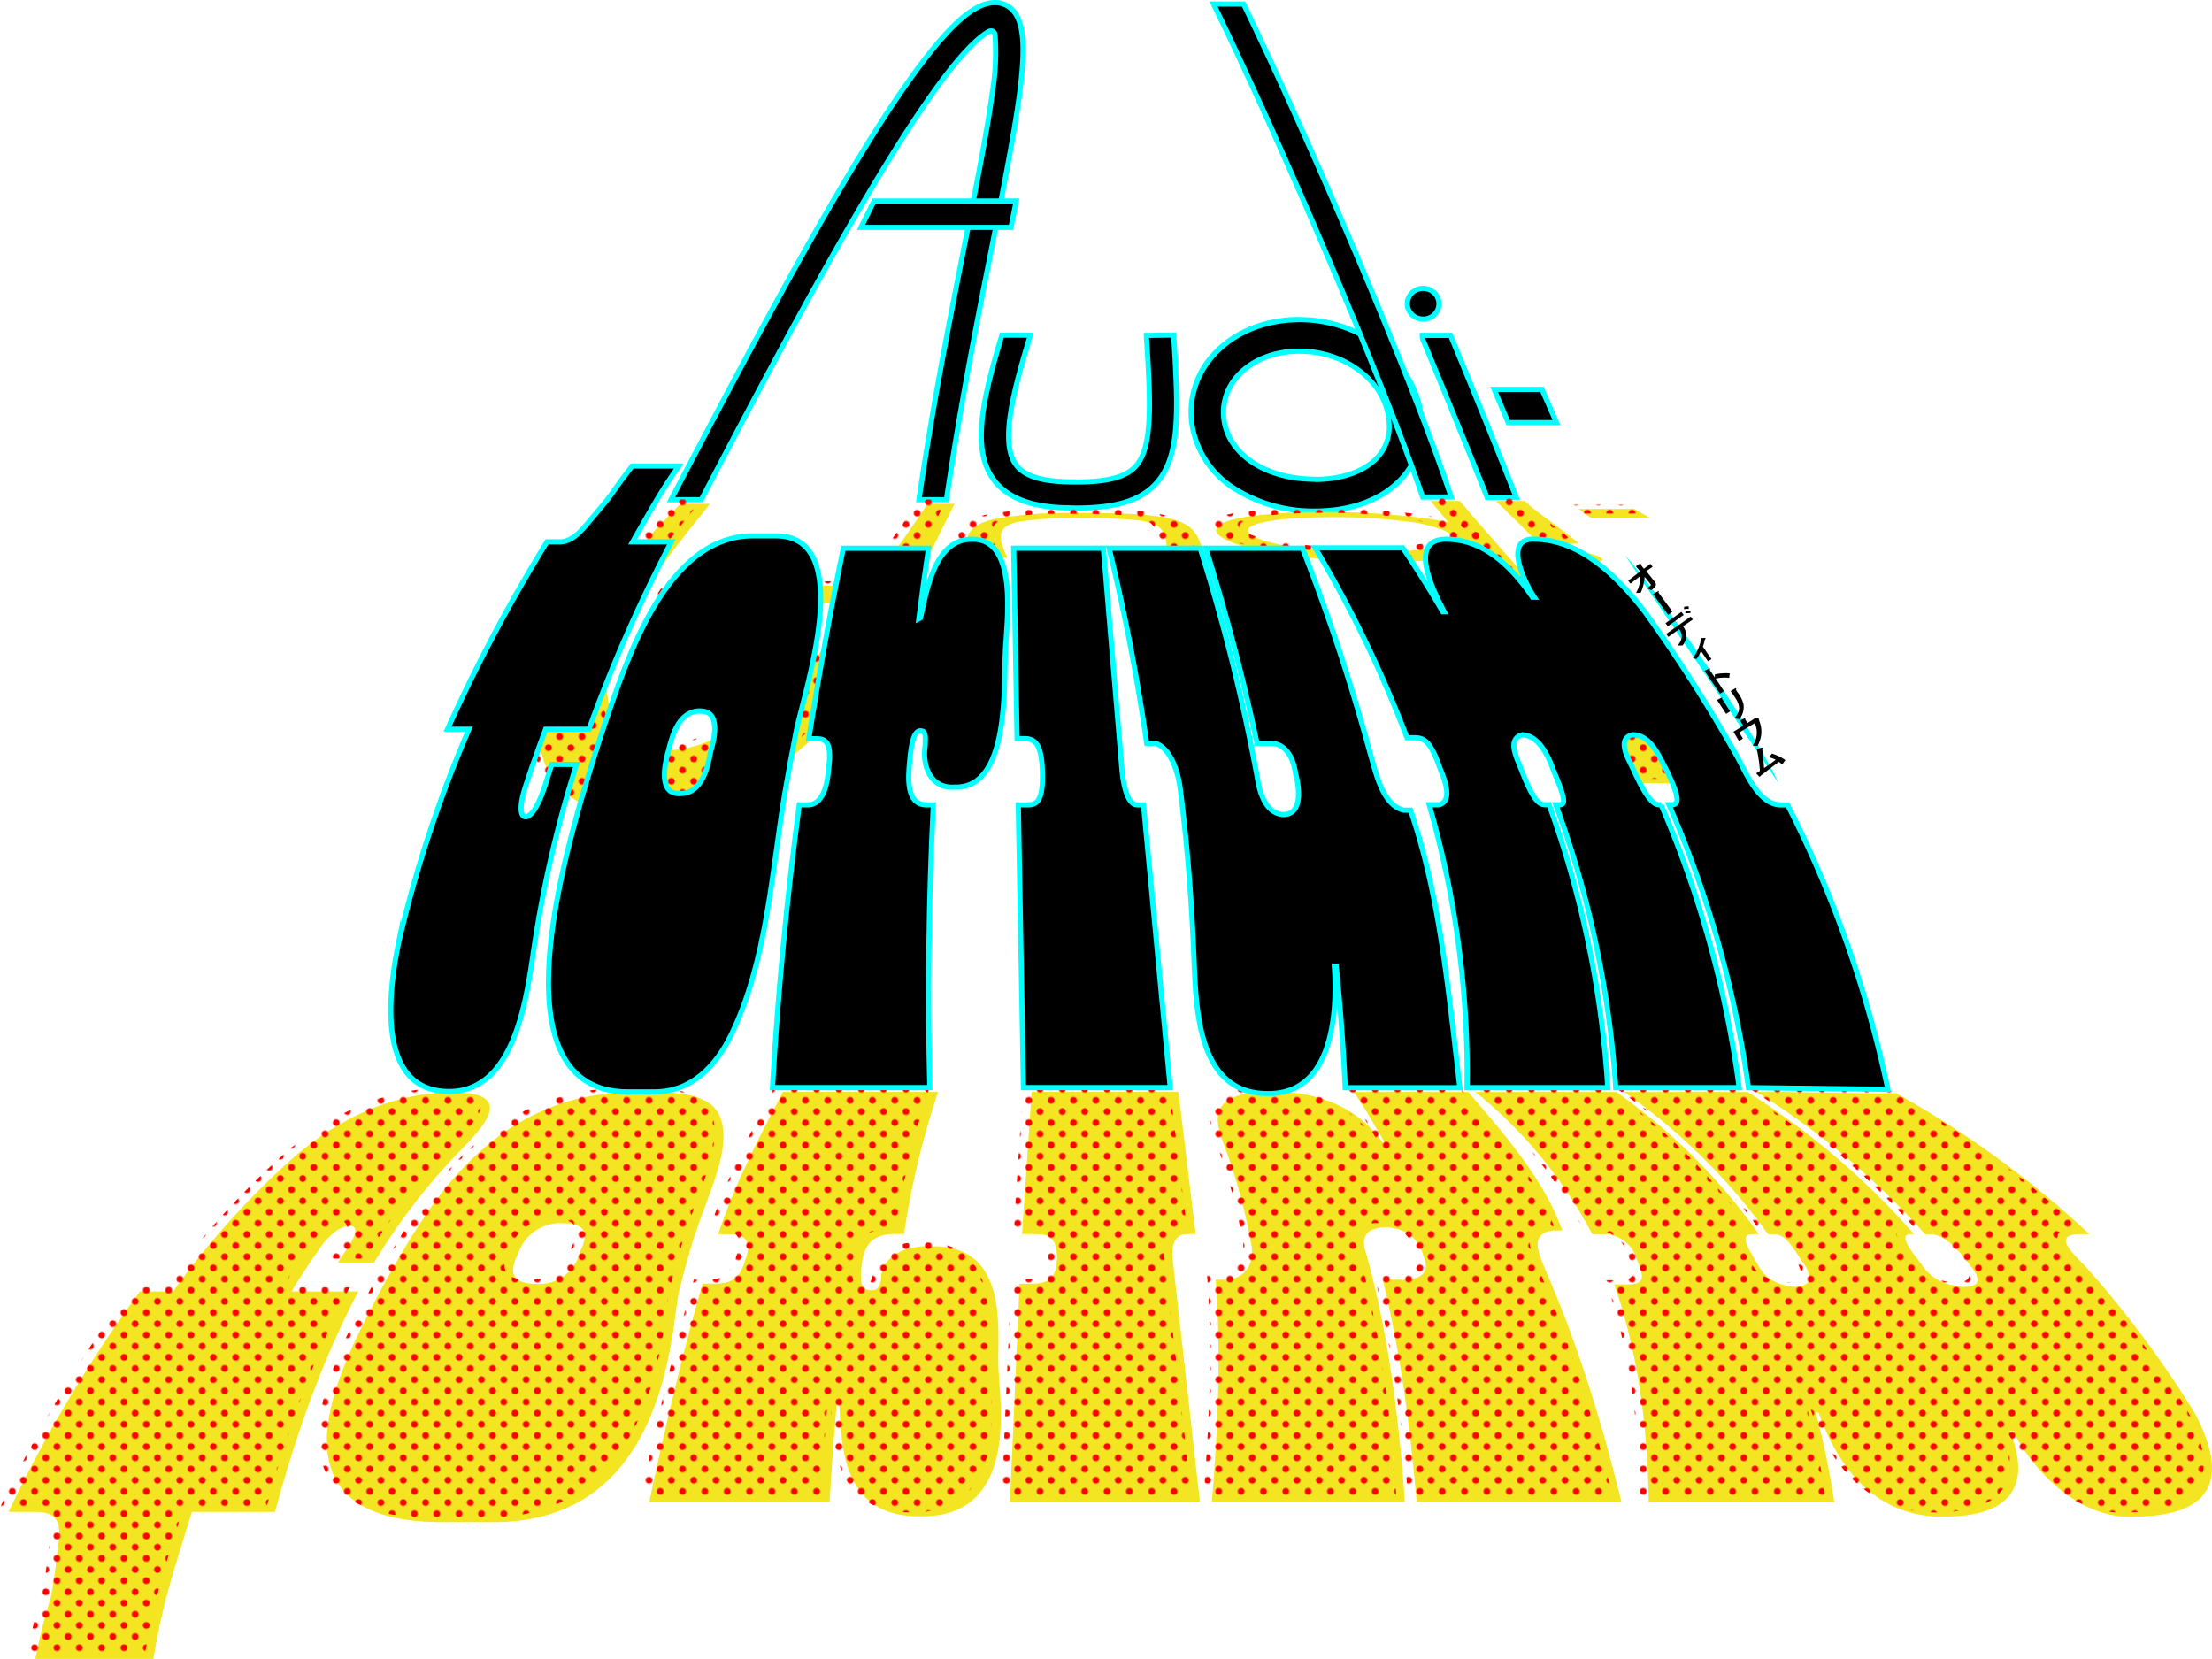 <svg xmlns="http://www.w3.org/2000/svg" xmlns:xlink="http://www.w3.org/1999/xlink" viewBox="0 0 427.7 320.75">
  <defs>
    <pattern id="新規パターンスウォッチ_1" data-name="新規パターンスウォッチ 1" width="48" height="48" patternTransform="translate(-8.43 47.38) scale(0.18)" patternUnits="userSpaceOnUse" viewBox="0 0 48 48">
      <rect width="48" height="48" style="fill: none"/>
      <g>
        <circle cx="24" cy="48" r="3.6" style="fill: red"/>
        <circle cx="48" cy="48" r="3.6" style="fill: red"/>
        <circle cx="24" cy="24" r="3.6" style="fill: red"/>
        <circle cx="48" cy="24" r="3.6" style="fill: red"/>
        <circle cx="36" cy="36" r="3.6" style="fill: red"/>
        <circle cx="12" cy="36" r="3.6" style="fill: red"/>
        <circle cx="36" cy="12" r="3.6" style="fill: red"/>
        <circle cx="12" cy="12" r="3.6" style="fill: red"/>
      </g>
      <g>
        <circle cy="48" r="3.6" style="fill: red"/>
        <circle cy="24" r="3.6" style="fill: red"/>
      </g>
      <g>
        <circle cx="24" r="3.6" style="fill: red"/>
        <circle cx="48" r="3.6" style="fill: red"/>
      </g>
      <circle r="3.6" style="fill: red"/>
    </pattern>
    <pattern id="新規パターンスウォッチ_1-17" data-name="新規パターンスウォッチ 1" width="48" height="48" patternTransform="translate(-8.43 61.56) scale(0.18)" patternUnits="userSpaceOnUse" viewBox="0 0 48 48">
      <rect width="48" height="48" style="fill: none"/>
      <g>
        <circle cx="24" cy="48" r="3.6" style="fill: red"/>
        <circle cx="48" cy="48" r="3.6" style="fill: red"/>
        <circle cx="24" cy="24" r="3.6" style="fill: red"/>
        <circle cx="48" cy="24" r="3.6" style="fill: red"/>
        <circle cx="36" cy="36" r="3.6" style="fill: red"/>
        <circle cx="12" cy="36" r="3.6" style="fill: red"/>
        <circle cx="36" cy="12" r="3.6" style="fill: red"/>
        <circle cx="12" cy="12" r="3.6" style="fill: red"/>
      </g>
      <g>
        <circle cy="48" r="3.6" style="fill: red"/>
        <circle cy="24" r="3.6" style="fill: red"/>
      </g>
      <g>
        <circle cx="24" r="3.6" style="fill: red"/>
        <circle cx="48" r="3.6" style="fill: red"/>
      </g>
      <circle r="3.6" style="fill: red"/>
    </pattern>
  </defs>
  <g id="レイヤー_2" data-name="レイヤー 2">
    <g id="レイヤー_1-2" data-name="レイヤー 1">
      <g>
        <g>
          <g>
            <path d="M135.6,96.62C152.73,63.82,179.43,13.18,191,6.19c.72-.44,1.32-.15,1.4.63a48.12,48.12,0,0,1-.55,11.2c-1,7.52-3,17.52-5.3,29.09-2.94,14.85-6.28,31.67-8.86,49.51H183c2.55-17.45,5.82-34,8.72-48.55,6.11-30.78,8.38-43.41,3.27-46.8-2.3-1.52-5-.51-6.79.61-12,7.36-34.48,48.86-58.45,94.74Z" style="stroke: aqua;stroke-miterlimit: 10"/>
            <g>
              <g>
                <path d="M254.29,98.79a28.56,28.56,0,0,1-15.42-4.26,17.89,17.89,0,0,1-8.34-12.38,16.36,16.36,0,0,1,4.11-13.5c3.9-4.35,10-6.85,16.61-6.85,12.53,0,23.12,8.87,23.62,19.78a14.77,14.77,0,0,1-4.26,11.34C266.87,96.7,261.08,98.79,254.29,98.79Zm-3-30.9c-4.85,0-9.18,1.74-11.89,4.77a10.44,10.44,0,0,0-2.64,8.62c1,6.72,8.22,11.41,17.57,11.41,5,0,9.3-1.45,11.81-4a8.74,8.74,0,0,0,2.52-6.84C268.27,74.16,260.48,67.89,251.25,67.89Z"/>
                <path d="M251.25,62.3c12.26,0,22.64,8.66,23.12,19.3a14.26,14.26,0,0,1-4.12,11c-3.64,3.68-9.31,5.72-16,5.72a28.12,28.12,0,0,1-15.15-4.18,17.44,17.44,0,0,1-8.12-12A15.91,15.91,0,0,1,235,69c3.81-4.25,9.72-6.69,16.24-6.69m3,30.89c5.13,0,9.56-1.51,12.16-4.15a9.22,9.22,0,0,0,2.67-7.21c-.36-8-8.38-14.44-17.87-14.44-5,0-9.46,1.8-12.27,4.93a11,11,0,0,0-2.75,9c1,7,8.45,11.83,18.06,11.83m-3-31.89c-6.8,0-13,2.56-17,7A16.88,16.88,0,0,0,230,82.22,18.42,18.42,0,0,0,238.6,95a29.06,29.06,0,0,0,15.69,4.34c6.92,0,12.84-2.14,16.67-6a15.24,15.24,0,0,0,4.41-11.71C274.86,70.39,264,61.3,251.25,61.3Zm3,30.89c-9.1,0-16.12-4.51-17.07-11A9.94,9.94,0,0,1,239.73,73c2.61-2.92,6.81-4.6,11.52-4.6,9,0,16.53,6,16.87,13.49a8.27,8.27,0,0,1-2.38,6.46c-2.41,2.45-6.59,3.85-11.45,3.85Z" style="fill: aqua"/>
              </g>
              <polygon points="300.96 81.72 291.62 81.72 288.9 75.29 298.15 75.29 300.96 81.72" style="stroke: aqua;stroke-miterlimit: 10"/>
              <path d="M221.66,64.85V65c.87,13.46,1.22,21.89-2.29,25.39-2.17,2.15-6.3,3-13.41,2.76-4.88-.16-8-1.23-9.5-3.26-3.18-4.28-.52-14.25,2.74-25a.24.24,0,0,1,0-.08h-5.48c-3.68,12.24-6,22.06-1.54,28,2.52,3.39,7,5.15,13.57,5.37.83,0,1.62.05,2.39.05,7.4,0,12-1.34,15-4.35,5.05-5,4.76-13.89,3.79-29.09Z" style="stroke: aqua;stroke-miterlimit: 10"/>
              <path d="M280.47,64.85H275a2.48,2.48,0,0,0,.19,1c4.92,11.81,9.86,24.09,12.34,30.3h5.63C291.1,90.9,285.82,77.7,280.47,64.85Z" style="stroke: aqua;stroke-miterlimit: 10"/>
              <path d="M275.17,61.7a3.05,3.05,0,0,1-.6-.06,2.87,2.87,0,0,1-.57-.17,2.65,2.65,0,0,1-.53-.27,3.32,3.32,0,0,1-.47-.37,3.23,3.23,0,0,1-.38-.45,3.07,3.07,0,0,1-.46-1.07,3.39,3.39,0,0,1,0-1.16,3.65,3.65,0,0,1,.18-.56,3.15,3.15,0,0,1,.28-.51,3.23,3.23,0,0,1,.38-.45,3.32,3.32,0,0,1,.47-.37A2.65,2.65,0,0,1,274,56a2.33,2.33,0,0,1,.57-.17,3,3,0,0,1,1.2,0,2.21,2.21,0,0,1,.57.17,2.4,2.4,0,0,1,.53.27,2.84,2.84,0,0,1,.47.37,3.23,3.23,0,0,1,.38.45,2.53,2.53,0,0,1,.28.51,2.81,2.81,0,0,1,.18.56,3.39,3.39,0,0,1,0,1.16,3.07,3.07,0,0,1-.46,1.07,3.23,3.23,0,0,1-.38.45,2.84,2.84,0,0,1-.47.37,2.4,2.4,0,0,1-.53.27,2.69,2.69,0,0,1-.57.17A3.05,3.05,0,0,1,275.17,61.7Z" style="stroke: aqua;stroke-miterlimit: 10"/>
              <polygon points="169 38.87 196.5 38.87 195.47 43.96 166.48 43.96 169 38.87" style="stroke: aqua;stroke-miterlimit: 10"/>
            </g>
          </g>
          <path d="M280.6,96.1C273.28,73.88,253.36,27.42,240.46.78h-5.81c12.53,25.76,32.66,72.4,40.43,95.32Z" style="stroke: aqua;stroke-miterlimit: 10"/>
        </g>
        <g>
          <g>
            <g>
              <g>
                <path d="M256,99a104.11,104.11,0,0,0-14.31.82c-4.18.6-6.56,1.55-6.56,2.7s2.67,2.59,7.79,3.74a123.45,123.45,0,0,0,25,2.35c17.38,0,24.51-3,17.46-6h0a45.44,45.44,0,0,0-10.75-2.51A143.79,143.79,0,0,0,256,99Zm9.11,7.79a93.89,93.89,0,0,1-18-1.58c-3.57-.75-5.58-1.64-5.78-2.51-.39-1.65,6.37-2.7,16.4-2.7a110.07,110.07,0,0,1,14.65.89,25.69,25.69,0,0,1,6.86,1.69h0C283.75,104.72,277.76,106.76,265.06,106.76Z" style="fill: #f3e521"/>
                <polygon points="316.04 98.41 305.24 98.41 307.61 100.13 319.01 100.13 316.04 98.41" style="fill: #f3e521"/>
                <path d="M225.7,107.87a.13.13,0,0,1,0-.06c-.11-4.16-.38-6.25-4.39-7-2.35-.45-6.67-.63-14.1-.58a58.66,58.66,0,0,0-10.48.69c-4.34,1-3.54,3.54-1.93,6.94,0,0,0,0,0,0h-7.53c-.86-3.85-.67-6.32,5.51-7.61a79.14,79.14,0,0,1,14.64-1.06h2.4c7.4,0,12,.26,15.26.85,5.83,1.07,6.67,3.19,7.86,7.83Z" style="fill: #f3e521"/>
                <path d="M305.35,105.11h-7.51a1.79,1.79,0,0,1-.62-.34c-3.56-3.64-6.68-6.63-8-7.91h5.64C296.21,98.41,300.44,101.1,305.35,105.11Z" style="fill: #f3e521"/>
                <path d="M301.08,106.28c-.29,0-.55,0-.8,0a5.78,5.78,0,0,0-.65.06,3.65,3.65,0,0,0-.49.11,1,1,0,0,0-.31.14.26.26,0,0,0-.11.18.29.29,0,0,0,.1.2,1.3,1.3,0,0,0,.3.23,3.37,3.37,0,0,0,.5.24c.19.08.42.16.68.24s.54.16.84.23.63.15,1,.22.7.14,1.06.19l1.11.17,1.11.11c.37,0,.73.06,1.07.08.7,0,1.32,0,1.84,0a5.8,5.8,0,0,0,.68-.08,3.32,3.32,0,0,0,.49-.11.66.66,0,0,0,.27-.17.2.2,0,0,0,.06-.19.48.48,0,0,0-.18-.22,2.2,2.2,0,0,0-.37-.23,5.46,5.46,0,0,0-.57-.24l-.73-.24-.87-.23c-.31-.07-.63-.14-1-.2l-1-.18-1.05-.14-1-.11-1-.06C301.67,106.28,301.36,106.28,301.08,106.28Z" style="fill: #f3e521"/>
                <polygon points="128.15 116.58 162.13 116.58 164.49 113.22 130.39 113.22 128.15 116.58" style="fill: #f3e521"/>
              </g>
              <path d="M137.26,97.4c-4.88,6.82-32.1,35.61-13.42,46.39C134,149,149,136.81,156,129.09c6.23-6.79,10.33-13.31,14.47-18.94,3.81-5.17,8.91-12.75,8.91-12.75h5.2s-3.67,7.22-6,12.22c-9.58,20.35-19,38.72-44.86,45.79-13.34,3.65-20.57,1-23.89-1.7-17.24-14,10.66-45.27,21.75-56.31Z" style="fill: #f3e521"/>
            </g>
            <path d="M282.26,96.86c12.13,14.43,37.29,41.16,44.93,54.64l-11.68-.12c-7.82-13-26.38-39.66-38.89-54.52Z" style="fill: #f3e521"/>
          </g>
          <g>
            <path d="M33.46,249.71H27.05A264.44,264.44,0,0,0,1.66,292.33H7.3c5.29.21,4.18,4.38,3.81,7.6C9.6,313,9.9,306,6.83,320.75H29.65c1.73-9.75,2.52-12.65,7.46-28.42H53.18c4.6-17.12,10-31,16.11-42.62H56.36c1.83-3,3.7-5.88,5.65-8.61,1.82-2.56,4-4.09,5.57-4.09s1.5,1.53-.34,4.23c-.69,1-1.27,1.9-1.94,2.94h7a119.11,119.11,0,0,1,15.79-20.76c3.93-4.19,13-12.21-.5-12.21-14.13,0-24.78,7.56-30,11.86A157.81,157.81,0,0,0,33.46,249.71Z" style="fill: #f3e521"/>
            <path d="M79.4,239.4c-2.07,3.43-4.22,7.09-6.29,11-5.91,11.56-24.65,44.22,13,43.91h8.59c34.78.54,35-38.08,36.64-44.85q1.28-5,2.63-9.49c3-9.54,8-18.5,5-24.58-1.2-2.39-4.47-4.19-11.65-4.17h-4.94C96.93,211.15,84.59,231.24,79.4,239.4Zm24.47,8.85c-6.12.06-4.85-3.51-3.67-5.9a8.59,8.59,0,0,1,8.92-5.82c5.27.05,4.11,3.32,3,5.53A8,8,0,0,1,103.87,248.25Z" style="fill: #f3e521"/>
            <path d="M168.41,249.48c-1.65,0-2.33-1.26-1.78-4.92.25-2,.74-5.9,6.17-5.95h2a160.53,160.53,0,0,1,6.58-27.49c-10.2,0-19.85,0-30,0-3.75,7.23-8.81,16.48-12.53,27.52h2.66c4.08.19,3.21,3.36,2.57,5-1.08,3.94-3.09,4.56-6,4.56h-2.23c-3.24,11.22-6.66,25-10.31,42.2h34.87c.4-6.89.87-13.19,1.36-19l.51.19c.5,6.65-.08,21.8,15.62,21.59,19.41.33,15.33-22.77,15.15-28.61-.34-6.59,2.47-23.81-12.86-23.6-6.56-.27-9.88,3-9.8,6.11C170.14,248.69,169.82,249.48,168.41,249.48Z" style="fill: #f3e521"/>
            <path d="M226.74,243.51c-.35-3.06.66-4.9,2.66-4.9h1.78l-3.33-27.49H199.47l-1.85,27.49h2.67c2.44,0,4.1.7,4.08,4.6,0,4.08-1.79,5-5,5h-2.23l-1.86,42.2h36.73Z" style="fill: #f3e521"/>
            <path d="M302.09,237.91c-3.57-9.79-10.89-18.31-18.23-26.77H261.69c2.22,2.94,4.06,6.47,6.15,9.93h-.4c-2.58-3.81-8.7-10-21.33-10-14-.05-10.73,6.7-9.18,11a108.23,108.23,0,0,1,5,18.5c.48,2.08.12,6-4.19,6.87h-2.68c.87,11.43.75,25.39-.74,42.94h37.3c-1.35-20.07-4-35.67-7.49-48.07-.68-2-1-4.82,3.56-5,5.44,0,7.16,3.84,7.53,5.58,1,2.11.73,4.68-4.26,4.54h-3.61c2.83,11.47,5.08,25.44,6.56,42.94H313.5C309,272,304,257.37,298.78,245.48c-.92-2.53-3.46-6.93,1.54-7.57Z" style="fill: #f3e521"/>
            <path d="M339.65,211.13a149.89,149.89,0,0,1,32.55,27.49H373c2.11,0,4,1.15,7,4.82,1.44,2,4.91,5.49-.74,5.39-6.12-.77-7.31-4-8.74-5.69-2.71-3.52-2.53-4.52-1-4.52h.56a146.93,146.93,0,0,0-32.22-27.49H314a115.94,115.94,0,0,1,27.86,27.49h1c1.89,0,2.92,1.15,5.29,4.82,1.48,2,3.47,5.27-1.32,5.39-5.84-.72-6.58-3.92-7.76-5.69-2.12-3.52-2-4.52,0-4.52h1a114.1,114.1,0,0,0-27.58-27.49H285.25a86.84,86.84,0,0,1,22.6,27.49h2.66a6.74,6.74,0,0,1,6.05,5.12c1.87,4,.72,4.62-2.21,4.62h-2.23c4.08,11.68,6.44,25.42,6.66,42.13h35.89a153.18,153.18,0,0,0-3.59-17.39h.53c1.76,4.77,7.68,20.73,24.86,20.14,15.08-.23,15.29-8.72,12.14-16.52h.68c1.29,3.19,10.39,17.49,23.92,16.52,18.35-.34,15.7-11.31,11.21-19.94a202.34,202.34,0,0,0-20.7-27.89c-2.09-2.34-7.53-6.79-1.51-6.79H404a190.56,190.56,0,0,0-37.34-27.22C357.71,211.43,348.61,211.1,339.65,211.13Z" style="fill: #f3e521"/>
          </g>
        </g>
        <g>
          <g>
            <g>
              <g>
                <path d="M254.29,98.14A105.83,105.83,0,0,0,240,99c-4.17.61-6.56,1.55-6.56,2.71s2.67,2.59,7.8,3.74a123.41,123.41,0,0,0,25,2.34c17.38,0,24.51-3,17.47-6h0A45.11,45.11,0,0,0,273,99.28,141.84,141.84,0,0,0,254.29,98.14Zm9.11,7.79a94.77,94.77,0,0,1-18-1.57c-3.57-.75-5.57-1.65-5.77-2.51-.39-1.66,6.37-2.7,16.4-2.7a110.32,110.32,0,0,1,14.65.88,25.54,25.54,0,0,1,6.85,1.7h0C282.1,103.89,276.1,105.93,263.4,105.93Z" style="fill: url(#新規パターンスウォッチ_1)"/>
                <polygon points="314.38 97.58 303.58 97.58 305.95 99.3 317.35 99.3 314.38 97.58" style="fill: url(#新規パターンスウォッチ_1)"/>
                <path d="M224,107s0,0,0-.06c-.11-4.16-.38-6.25-4.39-7-2.35-.46-6.67-.64-14.09-.59a58.5,58.5,0,0,0-10.48.69c-4.35,1-3.54,3.54-1.93,7a0,0,0,0,0,0,0h-7.54c-.85-3.84-.67-6.31,5.51-7.61a79.18,79.18,0,0,1,14.65-1.06h2.39c7.4,0,12,.26,15.26.85,5.83,1.07,6.68,3.19,7.86,7.83Z" style="fill: url(#新規パターンスウォッチ_1)"/>
                <path d="M303.7,104.28h-7.52a1.73,1.73,0,0,1-.61-.33c-3.57-3.65-6.68-6.64-8-7.92h5.63C294.56,97.58,298.78,100.27,303.7,104.28Z" style="fill: url(#新規パターンスウォッチ_1)"/>
                <path d="M299.43,105.45l-.81,0c-.23,0-.46,0-.65.06a4,4,0,0,0-.49.11,1.29,1.29,0,0,0-.31.14.28.28,0,0,0-.1.18.32.32,0,0,0,.09.21,1.67,1.67,0,0,0,.3.22,3.93,3.93,0,0,0,.5.24l.68.24c.26.08.54.16.84.23l1,.22,1.06.2,1.12.16,1.11.12c.36,0,.73.06,1.06.07a14,14,0,0,0,1.84,0,5.73,5.73,0,0,0,.68-.07l.5-.12a.74.74,0,0,0,.27-.16.19.19,0,0,0,.05-.2.52.52,0,0,0-.17-.22,2.35,2.35,0,0,0-.38-.23,4.67,4.67,0,0,0-.57-.24l-.73-.24c-.27-.08-.56-.15-.87-.22l-1-.21-1-.18-1.05-.14-1-.11-1-.06Z" style="fill: url(#新規パターンスウォッチ_1)"/>
                <polygon points="126.5 115.75 160.48 115.75 162.83 112.39 128.73 112.39 126.5 115.75" style="fill: url(#新規パターンスウォッチ_1)"/>
              </g>
              <path d="M135.6,96.57c-4.88,6.83-32.1,35.61-13.41,46.39,10.15,5.21,25.11-7,32.18-14.69,6.23-6.8,10.33-13.32,14.47-18.94,3.81-5.18,8.91-12.76,8.91-12.76H183s-3.67,7.22-6,12.22c-9.58,20.35-19,38.72-44.86,45.79-13.34,3.65-20.58,1-23.9-1.69-17.24-14,10.67-45.28,21.75-56.32Z" style="fill: url(#新規パターンスウォッチ_1)"/>
            </g>
            <path d="M280.6,96c12.13,14.44,37.3,41.16,44.94,54.64l-11.68-.12C306,137.56,287.47,110.89,275,96Z" style="fill: url(#新規パターンスウォッチ_1)"/>
          </g>
          <g>
            <path d="M31.8,248.88H25.4A263.7,263.7,0,0,0,0,291.5H5.64c5.29.21,4.18,4.38,3.81,7.61-1.5,13.1-1.21,6.1-4.28,20.81H28c1.73-9.74,2.51-12.65,7.46-28.42H51.52c4.61-17.12,10-31,16.11-42.62H54.7c1.84-3,3.71-5.88,5.66-8.61,1.81-2.56,4-4.09,5.56-4.09s1.5,1.53-.33,4.23c-.69,1-1.27,1.9-1.94,2.94h7a119.49,119.49,0,0,1,15.79-20.76c3.92-4.19,13-12.21-.51-12.21-14.13,0-24.77,7.57-30,11.86A158.23,158.23,0,0,0,31.8,248.88Z" style="fill: url(#新規パターンスウォッチ_1-17)"/>
            <path d="M77.75,238.57c-2.08,3.43-4.22,7.09-6.3,11-5.9,11.56-24.64,44.22,13,43.91H93c34.77.55,35-38.07,36.64-44.85.84-3.35,1.72-6.5,2.63-9.49,3-9.54,8-18.5,4.95-24.58-1.2-2.38-4.46-4.18-11.64-4.17h-4.94C95.28,210.33,82.94,230.42,77.75,238.57Zm24.46,8.86c-6.12,0-4.85-3.52-3.67-5.91a8.6,8.6,0,0,1,8.92-5.82c5.28.05,4.11,3.32,3,5.53A8,8,0,0,1,102.21,247.43Z" style="fill: url(#新規パターンスウォッチ_1-17)"/>
            <path d="M166.75,248.65c-1.64,0-2.33-1.25-1.78-4.92.25-2,.75-5.9,6.18-5.95h2a159.59,159.59,0,0,1,6.58-27.49c-10.21,0-19.85,0-30.06,0-3.75,7.24-8.81,16.48-12.53,27.52h2.67c4.08.19,3.21,3.36,2.56,5.05-1.08,3.94-3.08,4.57-6,4.57h-2.22c-3.25,11.21-6.66,24.94-10.31,42.2H158.7c.39-6.9.86-13.2,1.36-19l.51.2c.5,6.65-.09,21.79,15.61,21.58,19.41.33,15.34-22.77,15.15-28.61-.34-6.58,2.47-23.8-12.86-23.6-6.56-.27-9.88,3-9.8,6.11C168.49,247.86,168.17,248.65,166.75,248.65Z" style="fill: url(#新規パターンスウォッチ_1-17)"/>
            <path d="M225.08,242.68c-.35-3.06.67-4.9,2.67-4.9h1.77l-3.33-27.49H197.82L196,237.78h2.67c2.44,0,4.11.7,4.08,4.6,0,4.08-1.79,5-5,5h-2.22l-1.86,42.2H230.4Z" style="fill: url(#新規パターンスウォッチ_1-17)"/>
            <path d="M300.44,237.09c-3.58-9.79-10.9-18.32-18.23-26.78H260c2.22,2.94,4.06,6.47,6.15,9.94h-.4c-2.58-3.82-8.7-10-21.32-10-14,0-10.73,6.7-9.18,11a110,110,0,0,1,5,18.49c.47,2.08.11,6-4.2,6.87H233.4c.88,11.43.75,25.39-.73,42.94H270c-1.36-20.07-4-35.67-7.5-48.07-.68-2-1-4.81,3.56-5,5.44,0,7.17,3.84,7.53,5.58,1.05,2.11.73,4.68-4.25,4.54h-3.62c2.83,11.47,5.08,25.44,6.56,42.94h39.59c-4.54-18.4-9.48-33-14.71-44.93-.92-2.54-3.47-6.94,1.53-7.57Z" style="fill: url(#新規パターンスウォッチ_1-17)"/>
            <path d="M338,210.3a149.84,149.84,0,0,1,32.54,27.49h.78c2.11,0,4,1.15,7,4.82,1.44,2,4.91,5.49-.73,5.39-6.12-.77-7.31-4-8.74-5.69-2.72-3.51-2.54-4.52-1-4.52h.55a147.24,147.24,0,0,0-32.22-27.49H312.34a115.76,115.76,0,0,1,27.86,27.49h1c1.89,0,2.92,1.15,5.29,4.82,1.49,2,3.47,5.27-1.31,5.39-5.85-.72-6.58-3.92-7.77-5.69-2.11-3.51-2-4.52,0-4.52h1a113.74,113.74,0,0,0-27.58-27.49H283.59a87,87,0,0,1,22.6,27.49h2.67a6.74,6.74,0,0,1,6,5.12c1.87,4,.72,4.62-2.21,4.62h-2.22c4.08,11.68,6.43,25.42,6.66,42.13H353a154.79,154.79,0,0,0-3.58-17.38H350c1.77,4.76,7.68,20.72,24.86,20.14,15.09-.24,15.29-8.73,12.15-16.53h.67c1.3,3.19,10.4,17.5,23.92,16.53,18.36-.34,15.71-11.32,11.21-19.95a201.53,201.53,0,0,0-20.7-27.89c-2.08-2.34-7.52-6.79-1.51-6.79h1.78A190.27,190.27,0,0,0,365,210.57C356.05,210.61,347,210.27,338,210.3Z" style="fill: url(#新規パターンスウォッチ_1-17)"/>
          </g>
        </g>
        <g>
          <path d="M90.68,141H86.53a317.44,317.44,0,0,1,19.23-36.23h2.63c2.59-.13,4.39-2.61,5.94-4.44,5.68-6.72,2.54-3.26,7.9-10.22h9c-3.07,4.48-3.93,5.91-8.91,14.66h7.49A287.66,287.66,0,0,0,113.88,141H105.5c-1.37,3.66-2.67,7.33-3.87,11s-1.11,5.93,0,5.93,2.57-2.28,3.78-6.13c.44-1.4.82-2.59,1.28-4h4.79a227.9,227.9,0,0,0-8,34c-1.45,9-3.13,29.25-16.65,29.25-14.13,0-11.71-19.19-9.81-28.53A241.52,241.52,0,0,1,90.68,141Z" style="stroke: aqua;stroke-miterlimit: 10"/>
          <path d="M112.42,154.47c1.41-4.77,2.86-9.52,4.43-14.24,4.21-12.2,11.77-36.81,28.93-36.62h4c16.12-.33,5.71,30.16,4.18,37.73q-1.21,6.15-2.26,12.32c-2.48,15-3.45,32.32-10.31,46.4-3,6.17-7.77,11.1-14.92,11.06H121.5C96.1,211.27,108.85,167.25,112.42,154.47Zm23-17c-4-.07-5.38,4.41-6.14,7.57-.75,2.54-2.19,8.86,2.45,8.38,3.92-.08,5.12-4.9,5.65-8C138.06,143.18,139.5,137.4,135.45,137.51Z" style="stroke: aqua;stroke-miterlimit: 10"/>
          <path d="M178,141.3c-1.07,0-1.75,1.51-2.13,6.11-.25,2.67-.75,8.13,3.15,8.21h1.44q-1.36,27.34-.68,54.67H149.36q1.56-27.42,5.18-54.67h1.92c3-.28,3.59-4.75,3.76-7,.65-5-.45-5.78-2.37-5.78h-1.46q2.9-18.5,6.67-36.83h16.47c-.67,4.53-1.29,9.08-1.86,13.62l.3-.16c1.2-5.19,2.74-15.33,10-15.2,9-.2,6.68,16.18,6.44,21.28-.38,6.36,1,26.93-9.77,26.64-4.66.38-6.38-4-5.76-8C179,142.24,178.94,141.3,178,141.3Z" style="stroke: aqua;stroke-miterlimit: 10"/>
          <path d="M216.93,148.79c.35,4.18,1.45,6.83,2.89,6.83h1.28l5.17,54.67H197.89l-1-54.67h1.92c1.76,0,2.93-1,2.75-6.44-.17-5.22-1.36-6.36-3.44-6.36h-1.46L196,106h17.34Z" style="stroke: aqua;stroke-miterlimit: 10"/>
          <path d="M272.73,156.64c5.49,16.13,7.08,32.62,9.54,53.67H260.1c-.36-7.86-.94-15.68-1.75-23.51H258c.62,8.67-.15,24.76-12.81,24.65-14,.13-13.92-17.24-14.36-26.87-.44-10.65-1.26-21.26-2.6-31.83-.3-2.86-1.65-7.92-4.74-9h-1.77Q219,124.65,214.45,106h17.61a369.55,369.55,0,0,1,11.05,44.36c.42,2.75,1.55,6.86,4.94,7.13,4,.06,3.11-5.54,2.45-7.92-.35-2.78-1.82-6-5.05-5.83h-2.39Q239,124.6,233.14,106h18.69a389.62,389.62,0,0,1,13.26,40.24c1,3.32,2.27,9.48,6.35,10.42Z" style="stroke: aqua;stroke-miterlimit: 10"/>
          <path d="M338.07,210.3a207.92,207.92,0,0,0-15.37-54.7h.56c1.52,0,1.41-1.66-1.05-6.72-1.36-2.56-3.08-6.92-6.66-6.8-3.18.93-.46,5,.5,7.2,2.25,4.87,3.61,6.32,4.73,6.32h.4a206.82,206.82,0,0,1,15.1,54.7H312.41a196.46,196.46,0,0,0-11.57-54.7h.72c1.36,0,.88-1.66-1.22-6.72-.93-2.57-2.72-6.66-6-6.8-3.19.86-.83,4.88,0,7.2,1.92,4.87,3,6.32,4.46,6.32h.72a196.27,196.27,0,0,1,11.35,54.7H283.66a187.85,187.85,0,0,0-7.32-54.7h1.92c2.8-.76.91-5.24.15-7.11-1.77-5.08-3-5.84-4.9-5.84h-1.46a236.86,236.86,0,0,0-17.75-36.71h16.94c2.69,4,5.28,8.14,7.72,12.33h.28c-1.92-3.69-7.47-14.38.77-14,7.13.14,12.51,5.6,16.3,11.2h.35c-1.61-2.37-6.48-11.78.38-11.2,8.75.21,15.8,7.39,20.88,13.87a296.79,296.79,0,0,1,18,28.21c1.71,3.06,4.11,9.28,8.44,9.28h1.28a221.5,221.5,0,0,1,19.39,55Z" style="stroke: aqua;stroke-miterlimit: 10"/>
        </g>
        <g>
          <path d="M314.21,107.38c5.58,6,25,33.64,29.73,44.12" style="fill: aqua"/>
          <path d="M318.32,110.44l1.61,2c.53.66.17,1-.65,1.68l-.81-.42a5.23,5.23,0,0,0,.49-.33c.26-.19.28-.3.2-.4L318,111.53a8.54,8.54,0,0,1-.78,3.11l-.89,0a6.19,6.19,0,0,0,.84-3.28l-1.91,1.48-.44-.57,2.3-1.78-.8-1,.73-.51s.15-.11.2,0,0,0,0,.09,0,.12,0,.14l.61.75,1.24-.95.44.57Z"/>
          <path d="M320.69,114.49a.22.22,0,0,0,0,.11l2.69,3.66-.84.62-2.92-4,.83-.5c.16-.1.24-.11.27-.06S320.73,114.41,320.69,114.49Z"/>
          <path d="M322.47,121.09l-.43-.6,3.08-2.19.43.6Zm2.95,0a2.94,2.94,0,0,1-.1,3.72l-.92,0c.87-1.13,1.09-2,.28-3.16l-2.1,1.49-.41-.57,4.74-3.36.4.58Zm1.1-3.37a3.05,3.05,0,0,0-.9.07l0-.46a3.77,3.77,0,0,1,.9-.08Zm.31.82a5.54,5.54,0,0,0-.95.06l0-.48a3.86,3.86,0,0,1,1,0Z"/>
          <path d="M329.62,123.71a9,9,0,0,1-.36,1.32l1.65,2.4-.66.45-1.35-2a10.16,10.16,0,0,1-.86,1.54l-.71-.16a9.17,9.17,0,0,0,1.62-3.9l.76,0s.07,0,.09,0S329.67,123.67,329.62,123.71Z"/>
          <path d="M334.35,131.07a7.78,7.78,0,0,0-2.63.14l1.61,2.42-.76.5-3-4.43.85-.4s.17-.08.22,0-.09.23-.07.26l1,1.47,0-.61a6.61,6.61,0,0,1,1.43-.22,9.77,9.77,0,0,1,1.45,0Z"/>
          <path d="M333,135c-.06.12-.06.13,0,.15l1.53,2.39-.77.49L332,135.36l.81-.44c.06,0,.18-.1.21,0S333,135,333,135Zm2.67-1.78c0,.13,0,.15.07.3s.21.31.24.36a6.48,6.48,0,0,1,1.13,2.24,3.8,3.8,0,0,1-.8,2.95l-.92-.19c1-1.31,1.25-2.21.16-3.92-.09-.13-.61-.91-.93-1.34l.86-.5s.16-.1.21,0S335.73,133.13,335.7,133.22Z"/>
          <path d="M340.31,139.81a5.45,5.45,0,0,1,.24,2.17,6.59,6.59,0,0,1-.72,2.26l-.93-.09a4.37,4.37,0,0,0,.39-4.32l-3,1.81.72,1.17-.76.47-1.09-1.79,1.9-1.16-.59-1,.72-.4c.14-.07.23-.1.26-.05s0,0,0,.09,0,.11,0,.14l.42.69,1.18-.72a.6.6,0,0,0,.18-.24l.83.1C340.08,139.14,340.1,139.21,340.31,139.81Z"/>
          <path d="M344.59,147.81a4.84,4.84,0,0,0-.65-.5c-.6.45-3.56,2.7-3.59,2.76s-.05.13-.06.14,0,0,0,0-.1,0-.19-.1l-.54-.59.73-.47a32.53,32.53,0,0,0-.6-4.21l.89-.27c.07,0,.22-.05.25,0s0,0-.08.17,0,.09,0,.28c.14,1.11.29,2.7.34,3.5.91-.62,1.57-1.1,2.25-1.62a5.89,5.89,0,0,0-1.28-.48l.54-.71a8.56,8.56,0,0,1,2.61,1.26Z"/>
        </g>
      </g>
    </g>
  </g>
</svg>
